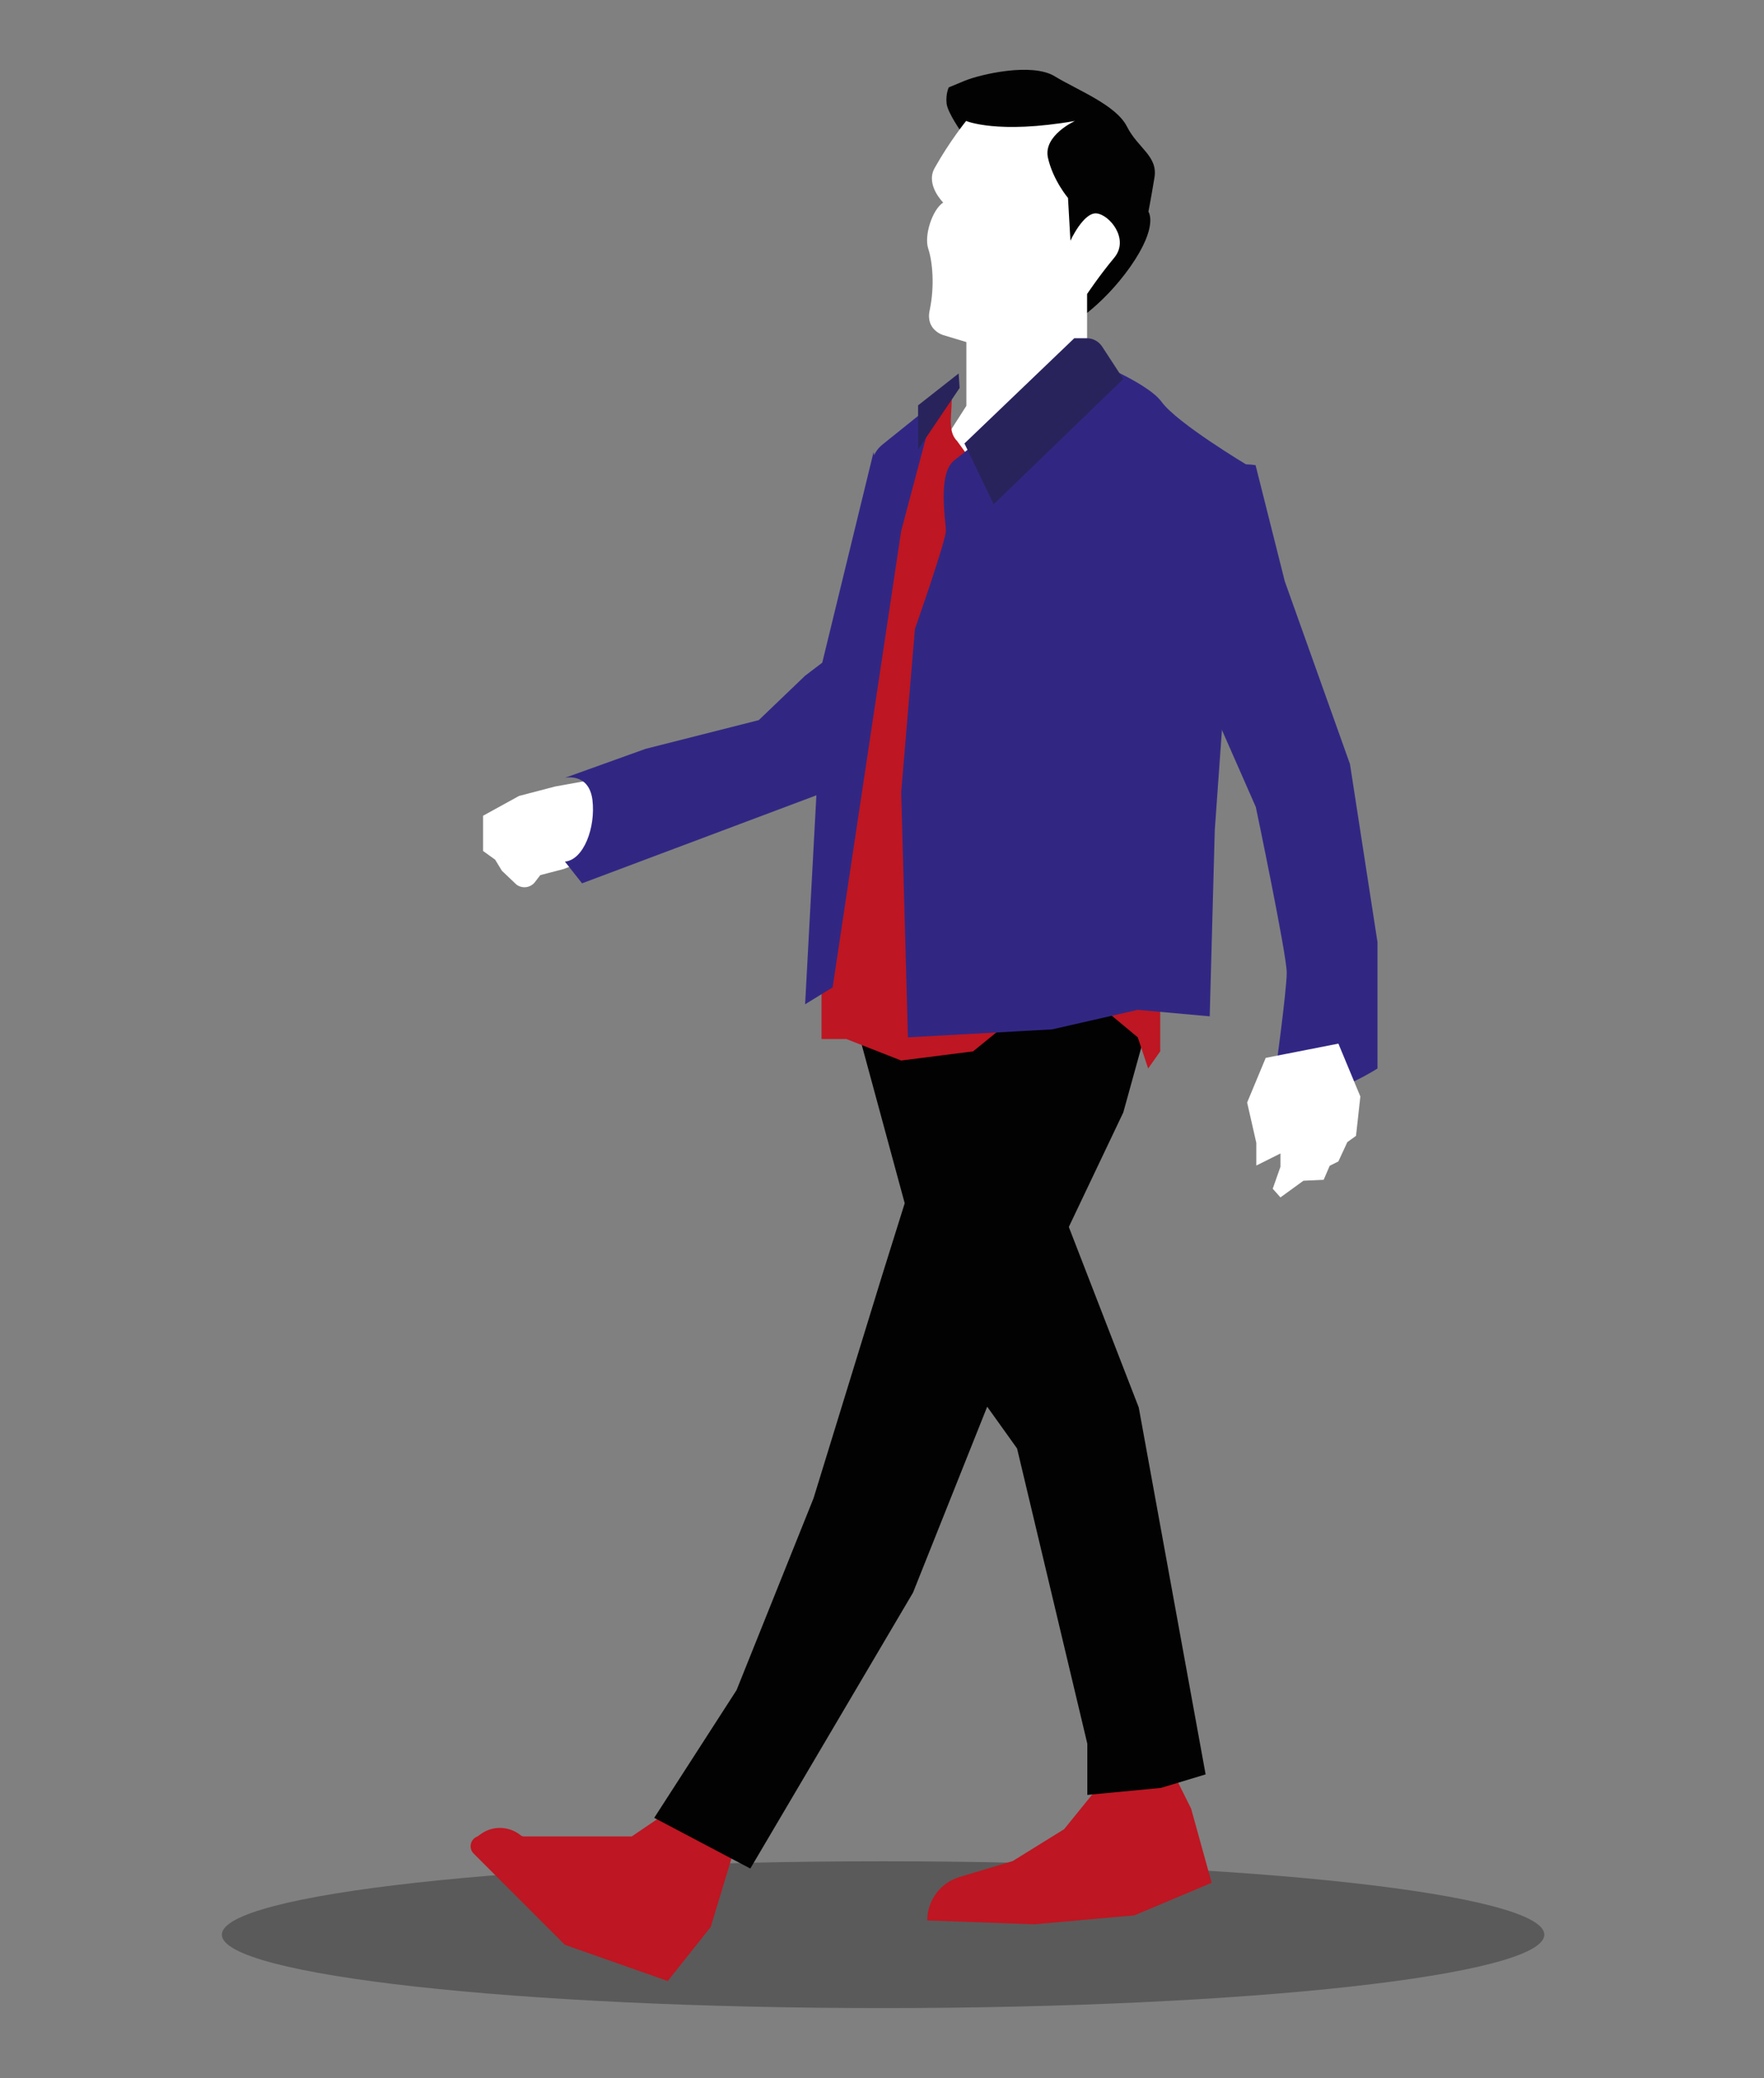 <?xml version="1.0" encoding="UTF-8"?> <svg xmlns="http://www.w3.org/2000/svg" xmlns:xlink="http://www.w3.org/1999/xlink" id="Calque_2" data-name="Calque 2" viewBox="0 0 73.07 86.08"><rect x="0" y="0" width="73.07" height="86.08" fill="#808080" stroke="none"/><defs><style> .cls-1 { fill: #be1622; } .cls-1, .cls-2, .cls-3, .cls-4, .cls-5, .cls-6, .cls-7 { stroke-width: 0px; } .cls-8 { clip-path: url(#clippath); } .cls-2 { fill: none; } .cls-9 { clip-path: url(#clippath-1); } .cls-10 { clip-path: url(#clippath-4); } .cls-11 { clip-path: url(#clippath-3); } .cls-12 { clip-path: url(#clippath-2); } .cls-3 { fill: #000; } .cls-13 { opacity: .3; } .cls-14 { isolation: isolate; } .cls-4 { fill: #29235c; } .cls-5 { fill: #fff; } .cls-6 { fill: #312783; } .cls-7 { fill: #020203; } </style><clipPath id="clippath"><rect class="cls-2" y="70.06" width="73.07" height="14.01"></rect></clipPath><clipPath id="clippath-1"><rect class="cls-2" y="70.06" width="73.07" height="14.01"></rect></clipPath><clipPath id="clippath-2"><rect class="cls-2" x="16.01" width="45.04" height="86.08"></rect></clipPath><clipPath id="clippath-3"><rect class="cls-2" x="-54.05" y="-21.02" width="320.3" height="127.12"></rect></clipPath><clipPath id="clippath-4"><rect class="cls-2" x="-54.05" y="-21.02" width="320.3" height="127.12"></rect></clipPath></defs><g id="Calque_1-2" data-name="Calque 1"><g><g class="cls-13"><g class="cls-8"><g class="cls-9"><path class="cls-3" d="M36.58,83.18c15.13,0,27.39-1.36,27.39-3.04s-12.26-3.04-27.39-3.04-27.39,1.36-27.39,3.04,12.26,3.04,27.39,3.04"></path></g></g></g><g class="cls-12"><g class="cls-14"><g class="cls-11"><g class="cls-10"><g><path class="cls-1" d="M28.23,74.67l-2.06,1.4h-4.49s-.07-.01-.1-.04c-.48-.39-1.16-.42-1.66-.06l-.14.1c-.3.11-.38.49-.16.71l3.78,3.78,4.26,1.5,1.78-2.24,1.14-3.76-2.34-1.4h-.01Z"></path><path class="cls-1" d="M45.78,73.67l-1.7,2.1-2.13,1.32-2.2.66c-.8.24-1.34.97-1.34,1.8l4.43.16,4.15-.37,3.2-1.35-.85-3.07-1.56-3.13-1.99,1.88h-.01Z"></path><polygon class="cls-7" points="35.24 41.6 39.07 55.72 42.13 60 45.04 72.23 45.04 74.35 48.09 74.06 49.94 73.5 47.17 58.3 44.26 50.79 42.59 36.28 35.24 41.6"></polygon><polygon class="cls-7" points="39.95 41.94 36.54 52.83 33.7 62.06 30.51 70.01 27.1 75.3 31.08 77.4 37.82 65.97 41.73 56.17 46.53 46.08 47.77 41.6 43.24 40.9 39.95 41.94"></polygon><path class="cls-7" d="M39.83,5.48s-.58-.81-.62-1.2.09-.66.09-.66l.65-.27c.65-.27,2.79-.77,3.74-.19s2.53,1.18,2.99,2.08c.46.91,1.29,1.22,1.14,2.12-.15.91-.25,1.41-.25,1.41,0,0,.44.58-.75,2.28-1.2,1.7-2.53,2.43-2.53,2.43l-2.87-7.53-1.59-.48h0Z"></path><path class="cls-5" d="M40.03,16.79v-2.62l-.96-.29s-.74-.21-.56-1.03c.21-.99.12-2.01-.06-2.55s.17-1.62.62-1.91c0,0-.74-.73-.36-1.42.62-1.11,1.31-1.96,1.31-1.96,0,0,1.29.56,4.51,0,0,0-1.33.6-1.12,1.53.21.93.83,1.66.83,1.66l.1,1.77s.54-1.18,1.08-1.13c.54.05,1.37,1.06.74,1.83-.64.77-1.13,1.51-1.13,1.51v3.95l-4.32,4.34-1.64-2.16.96-1.5v-.02Z"></path><path class="cls-5" d="M24.76,32.26l-1.77.32-1.49.39-1.49.82v1.46l.5.36.28.46.6.57c.24.18.57.14.76-.09l.23-.3.96-.25,2.29-.87.3-2.18-1.18-.67v-.02Z"></path><path class="cls-1" d="M34.03,39.47v3.57h1.03l2.27.89,2.98-.38,4.73-3.86v1.54l2.09,1.74.43,1.29.5-.71v-18.41s-4.06-9.08-4.06-9.08l-3.85,2.9-.51-.7c-.44-.43-.16-1.27-.23-1.9l-.04-.41-2.25,2.82-3.07,20.69h-.02Z"></path><path class="cls-6" d="M44.78,14.76s2.7,1.01,3.34,1.89,3.55,2.62,3.55,2.62l-.64,5.18-.71,9.93-.21,7.72-2.98-.27-3.55.81-5.97.33-.28-10.15.57-6.77s1.28-3.64,1.28-4.06-.36-2.39.36-2.93c.71-.54,5.26-4.31,5.26-4.31"></path><path class="cls-6" d="M38.75,16.65l-2.19,1.76c-.24.19-.4.46-.45.76l-2.19,11.86-.57,10.57,1.14-.7,2.84-18.91,1.42-5.34h0Z"></path><path class="cls-6" d="M52.01,19.27l1.21,4.81,2.7,7.57,1.14,7.38v5.23s-1.63,1.04-2.52.97-1.74-.57-1.74-.57c0,0,.5-3.62.5-4.37s-1.28-6.86-1.28-6.86l-2.63-5.98s-1.7-8.85,2.63-8.18"></path><path class="cls-6" d="M36.19,18.71l-2.13,8.74-.71.54-1.92,1.84-4.69,1.19-3.34,1.2s.99-.23,1.14.91c.14,1.14-.36,2.49-1.14,2.56l.71.9,10.09-3.79,2.34-11.96-.36-2.15v.02Z"></path><polygon class="cls-5" points="52.43 43.82 51.66 45.67 52.04 47.34 52.04 48.28 53.04 47.78 53.04 46.08 53.04 47.75 53.04 48.33 52.72 49.24 53.04 49.6 53.99 48.91 54.83 48.87 55.08 48.29 55.44 48.11 55.81 47.31 56.17 47.05 56.35 45.42 55.44 43.23 52.43 43.82"></polygon><path class="cls-4" d="M44.5,14.01l-4.55,4.36,1.21,2.52,5.37-5.19-.88-1.35c-.14-.21-.38-.34-.63-.34h-.52Z"></path><polygon class="cls-4" points="39.71 15.47 38.03 16.79 38.03 18.62 39.75 16.07 39.71 15.47"></polygon><path class="cls-3" d="M78.37,79.86s-3.83,1.73-4.58,1.78c-.76.05-3.83-.59-4.53.43-.7,1.02,4.31,2.7,5.72,2.8,1.4.11,3.94-.22,3.94-.22l3.47.24s.19-1.46.42-2.52l-4.42-2.52h-.02Z"></path></g></g></g></g></g></g></g></svg> 